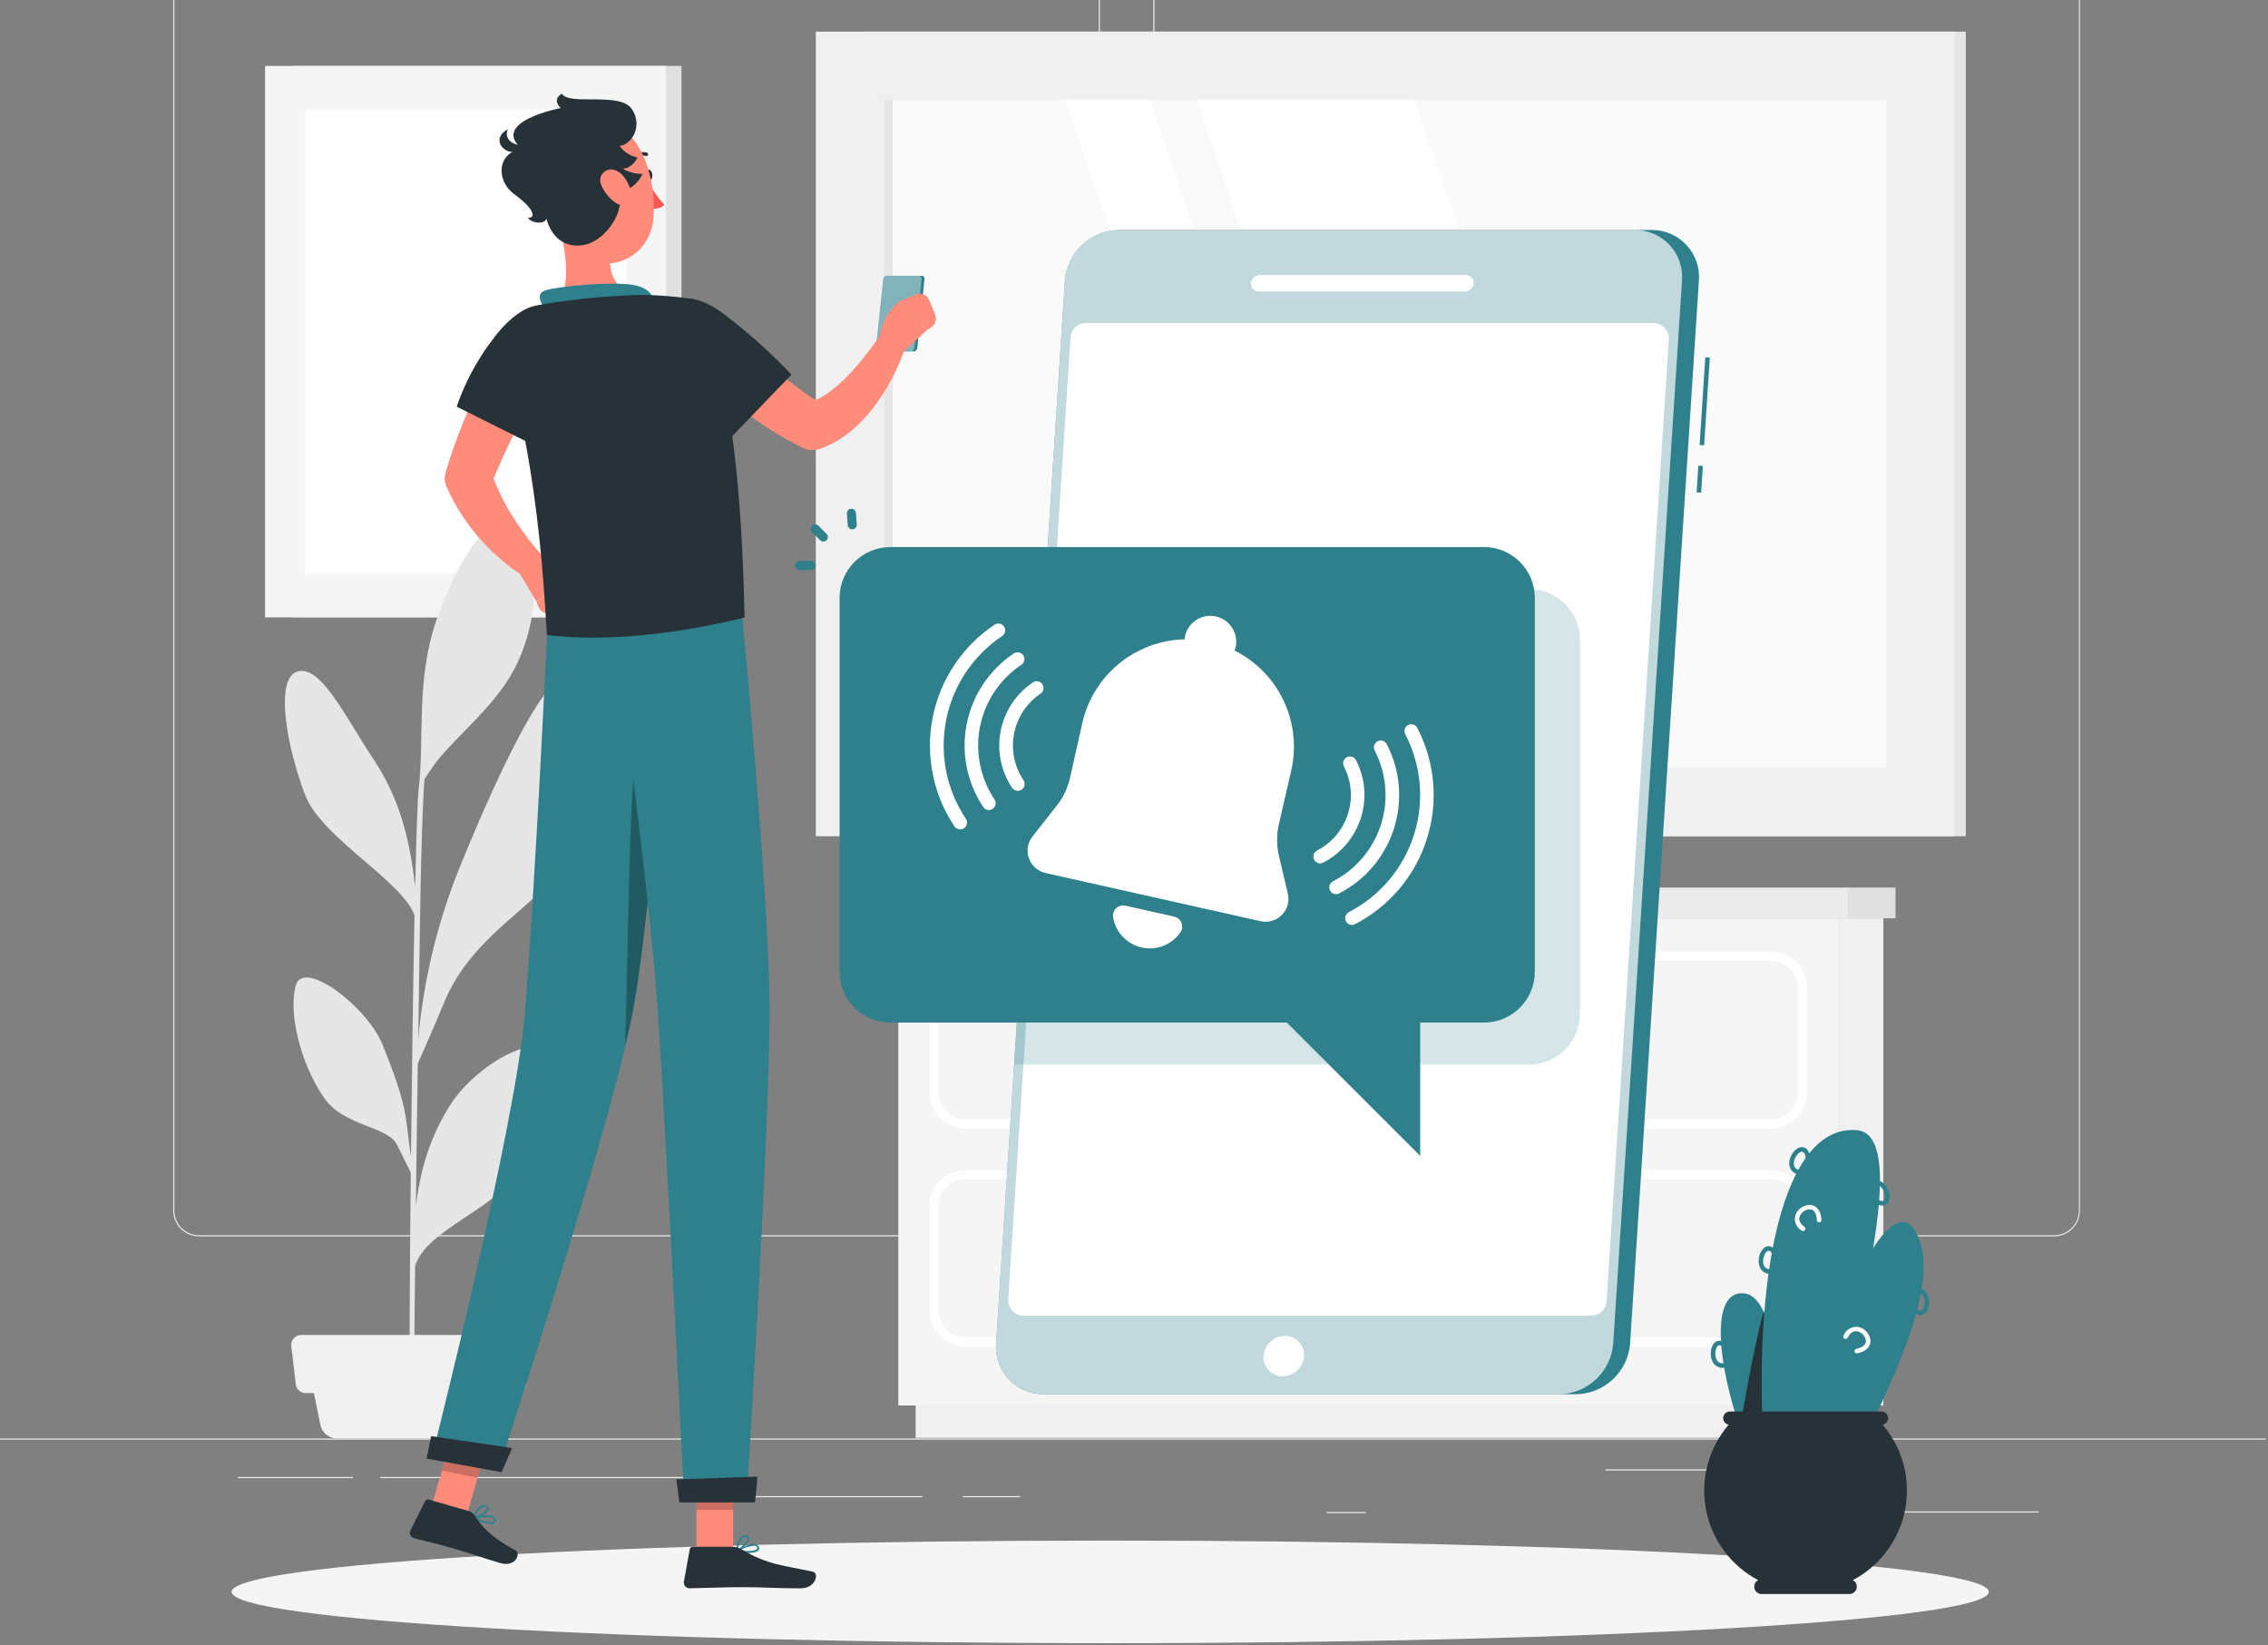 <svg width="91" height="66" viewBox="0 0 91 66" fill="none" xmlns="http://www.w3.org/2000/svg">
<rect x="0" y="0" width="91" height="66" fill="#808080" stroke="none"/>
<g clip-path="url(#clip0_1238_4991)">
<path d="M90.909 57.709H0V57.754H90.909V57.709Z" fill="#EBEBEB"/>
<path d="M81.799 60.635H75.777V60.68H81.799V60.635Z" fill="#EBEBEB"/>
<path d="M54.807 60.658H53.227V60.704H54.807V60.658Z" fill="#EBEBEB"/>
<path d="M75.593 58.947H64.422V58.993H75.593V58.947Z" fill="#EBEBEB"/>
<path d="M40.936 60.02H38.629V60.065H40.936V60.02Z" fill="#EBEBEB"/>
<path d="M37.009 60.02H30.312V60.065H37.009V60.02Z" fill="#EBEBEB"/>
<path d="M14.163 59.253H9.539V59.298H14.163V59.253Z" fill="#EBEBEB"/>
<path d="M28.87 59.253H15.254V59.298H28.87V59.253Z" fill="#EBEBEB"/>
<path d="M43.093 49.6H7.986C7.711 49.599 7.447 49.49 7.253 49.295C7.058 49.1 6.949 48.837 6.949 48.562V-0.789C6.952 -1.063 7.062 -1.324 7.256 -1.517C7.45 -1.71 7.712 -1.818 7.986 -1.818H43.093C43.368 -1.818 43.632 -1.709 43.827 -1.514C44.022 -1.32 44.131 -1.056 44.131 -0.78V48.562C44.131 48.837 44.022 49.101 43.827 49.296C43.632 49.49 43.368 49.6 43.093 49.6ZM7.986 -1.782C7.723 -1.782 7.471 -1.677 7.285 -1.491C7.099 -1.304 6.995 -1.052 6.995 -0.789V48.562C6.995 48.825 7.099 49.077 7.285 49.263C7.471 49.449 7.723 49.554 7.986 49.554H43.093C43.356 49.554 43.608 49.449 43.794 49.263C43.98 49.077 44.085 48.825 44.086 48.562V-0.789C44.085 -1.052 43.98 -1.305 43.794 -1.491C43.608 -1.677 43.356 -1.782 43.093 -1.782H7.986Z" fill="#EBEBEB"/>
<path d="M82.421 49.6H47.312C47.036 49.599 46.773 49.49 46.578 49.295C46.383 49.101 46.274 48.837 46.273 48.562V-0.789C46.276 -1.063 46.387 -1.324 46.581 -1.517C46.776 -1.71 47.038 -1.818 47.312 -1.818H82.421C82.694 -1.817 82.956 -1.709 83.149 -1.516C83.343 -1.324 83.453 -1.062 83.455 -0.789V48.562C83.455 48.836 83.346 49.1 83.153 49.294C82.959 49.489 82.695 49.599 82.421 49.6ZM47.312 -1.782C47.048 -1.782 46.796 -1.677 46.61 -1.491C46.424 -1.305 46.319 -1.052 46.319 -0.789V48.562C46.319 48.825 46.424 49.077 46.61 49.263C46.796 49.449 47.048 49.554 47.312 49.554H82.421C82.684 49.554 82.936 49.449 83.122 49.263C83.308 49.077 83.413 48.825 83.413 48.562V-0.789C83.413 -1.052 83.308 -1.305 83.122 -1.491C82.936 -1.677 82.684 -1.782 82.421 -1.782H47.312Z" fill="#EBEBEB"/>
<path d="M34.686 33.547L78.875 33.547V1.269L34.686 1.269L34.686 33.547Z" fill="#E6E6E6"/>
<path d="M32.733 33.547L78.422 33.547V1.269L32.733 1.269L32.733 33.547Z" fill="#F0F0F0"/>
<path d="M75.688 30.812V4.003L35.468 4.003V30.812L75.688 30.812Z" fill="#FAFAFA"/>
<path d="M65.912 30.81L56.755 4.003H48.012L57.168 30.81H65.912Z" fill="white"/>
<path d="M55.29 30.81L46.134 4.003H42.727L51.883 30.81H55.29Z" fill="white"/>
<path d="M35.816 30.812V4.003H35.469V30.812H35.816Z" fill="#E6E6E6"/>
<path d="M11.74 24.767L27.344 24.767L27.344 2.645L11.74 2.645L11.74 24.767Z" fill="#E0E0E0"/>
<path d="M10.635 24.767L26.719 24.767L26.719 2.645L10.635 2.645L10.635 24.767Z" fill="#F5F5F5"/>
<path d="M25.133 23.021V4.387L12.224 4.387L12.224 23.021H25.133Z" fill="white"/>
<path d="M17.804 40.255C18.962 37.397 21.717 36.333 22.67 34.528C23.915 32.164 23.908 28.617 22.852 27.338C21.928 26.226 18.873 33.746 18.53 34.586C17.587 36.853 16.997 39.251 16.781 41.697C16.806 39.931 16.83 38.309 16.85 37.058C16.915 32.978 16.995 31.666 17.032 31.262C17.159 31.064 17.31 30.835 17.395 30.717C18.135 29.675 19.775 28.433 20.595 26.918C21.791 24.706 21.599 22.058 20.759 21.073C19.881 20.042 18.33 22.478 17.506 24.891C16.682 27.304 17.033 29.618 16.802 31.618C16.755 32.011 16.704 33.504 16.659 35.577C16.408 33.347 15.91 31.855 14.988 30.462C13.853 28.751 12.873 26.668 11.939 26.937C11.004 27.206 11.506 29.964 12.246 31.898C12.908 33.622 16.153 35.342 16.631 36.727C16.575 39.535 16.524 43.091 16.49 46.406C16.233 44.695 16.41 44.551 15.359 41.931C14.735 40.375 12.181 38.455 11.871 39.524C11.562 40.593 12.03 42.615 12.995 44.033C13.775 45.175 15.504 45.173 15.904 45.882C15.997 46.047 16.306 46.682 16.482 47.046C16.441 51.089 16.422 54.66 16.442 55.877L16.61 55.889C16.61 55.575 16.622 53.526 16.655 50.798C17.075 49.344 19.902 48.506 20.775 46.998C21.684 45.422 22.346 43.582 21.953 42.351C21.626 41.324 19.044 42.715 18.006 44.422C17.31 45.557 16.884 46.766 16.686 48.391C16.71 46.537 16.737 44.544 16.762 42.664C16.975 42.191 17.453 41.111 17.804 40.255Z" fill="#E6E6E6"/>
<path d="M19.465 57.709H13.523C13.366 57.709 13.213 57.654 13.092 57.555C12.97 57.456 12.887 57.317 12.855 57.163L12.434 55.091H20.555L20.134 57.169C20.1 57.322 20.016 57.459 19.894 57.557C19.773 57.655 19.621 57.709 19.465 57.709Z" fill="#F0F0F0"/>
<path d="M20.728 55.889H12.264C12.166 55.889 12.072 55.853 11.998 55.787C11.925 55.722 11.879 55.632 11.868 55.535L11.686 53.998C11.68 53.943 11.685 53.886 11.703 53.833C11.72 53.779 11.748 53.73 11.785 53.688C11.823 53.646 11.868 53.613 11.92 53.59C11.971 53.567 12.026 53.555 12.082 53.555H20.89C20.946 53.555 21.001 53.566 21.053 53.589C21.104 53.612 21.15 53.646 21.187 53.688C21.225 53.73 21.253 53.779 21.27 53.832C21.287 53.886 21.292 53.943 21.286 53.998L21.104 55.535C21.093 55.629 21.05 55.716 20.981 55.781C20.912 55.846 20.822 55.884 20.728 55.889Z" fill="#F0F0F0"/>
<path d="M73.75 56.384H75.566V36.84H73.75V56.384Z" fill="#F0F0F0"/>
<path d="M36.738 57.685L74.871 57.685V56.384L36.738 56.384V57.685Z" fill="#F0F0F0"/>
<path d="M73.754 36.84H36.043V56.383H73.754V36.84Z" fill="#F5F5F5"/>
<path d="M74.178 36.84H76.055V35.607H74.178V36.84Z" fill="#E0E0E0"/>
<path d="M74.178 35.607H35.551V36.84H74.178V35.607Z" fill="#EBEBEB"/>
<path d="M71.046 45.273H38.748C38.362 45.273 37.992 45.119 37.719 44.846C37.446 44.574 37.293 44.204 37.293 43.818V39.636C37.293 39.25 37.446 38.88 37.719 38.608C37.992 38.335 38.362 38.182 38.748 38.182H71.046C71.431 38.182 71.801 38.335 72.074 38.608C72.347 38.88 72.5 39.25 72.5 39.636V43.818C72.5 44.204 72.347 44.574 72.074 44.846C71.801 45.119 71.431 45.273 71.046 45.273ZM38.748 38.545C38.458 38.545 38.181 38.66 37.976 38.865C37.772 39.069 37.657 39.347 37.657 39.636V43.818C37.657 44.107 37.772 44.385 37.976 44.589C38.181 44.794 38.458 44.909 38.748 44.909H71.046C71.335 44.909 71.612 44.794 71.817 44.589C72.022 44.385 72.137 44.107 72.137 43.818V39.636C72.137 39.347 72.022 39.069 71.817 38.865C71.612 38.66 71.335 38.545 71.046 38.545H38.748Z" fill="white"/>
<path d="M71.046 54.034H38.748C38.362 54.034 37.992 53.881 37.719 53.608C37.446 53.336 37.293 52.965 37.293 52.58V48.398C37.293 48.012 37.446 47.642 37.719 47.369C37.992 47.097 38.362 46.943 38.748 46.943H71.046C71.431 46.943 71.801 47.097 72.074 47.369C72.347 47.642 72.5 48.012 72.5 48.398V52.58C72.5 52.965 72.347 53.336 72.074 53.608C71.801 53.881 71.431 54.034 71.046 54.034ZM38.748 47.292C38.458 47.292 38.181 47.407 37.976 47.612C37.772 47.817 37.657 48.094 37.657 48.383V52.565C37.657 52.855 37.772 53.132 37.976 53.337C38.181 53.541 38.458 53.656 38.748 53.656H71.046C71.335 53.656 71.612 53.541 71.817 53.337C72.022 53.132 72.137 52.855 72.137 52.565V48.383C72.137 48.094 72.022 47.817 71.817 47.612C71.612 47.407 71.335 47.292 71.046 47.292H38.748Z" fill="white"/>
<path d="M63.704 42.363H46.086C45.961 42.363 45.841 42.314 45.752 42.226C45.664 42.137 45.614 42.018 45.613 41.892V41.547C45.614 41.422 45.664 41.302 45.752 41.214C45.841 41.126 45.961 41.076 46.086 41.076H63.704C63.829 41.076 63.949 41.126 64.038 41.214C64.126 41.302 64.176 41.422 64.177 41.547V41.892C64.176 42.018 64.126 42.137 64.038 42.226C63.949 42.314 63.829 42.363 63.704 42.363ZM46.086 41.454C46.057 41.455 46.03 41.466 46.01 41.486C45.99 41.506 45.978 41.533 45.977 41.562V41.907C45.978 41.935 45.99 41.963 46.01 41.983C46.03 42.002 46.057 42.014 46.086 42.014H63.704C63.733 42.014 63.76 42.003 63.781 41.983C63.801 41.963 63.813 41.936 63.813 41.907V41.562C63.813 41.533 63.801 41.506 63.781 41.486C63.76 41.466 63.733 41.454 63.704 41.454H46.086Z" fill="white"/>
<path d="M63.704 51.125H46.086C45.961 51.125 45.841 51.076 45.752 50.987C45.664 50.899 45.614 50.779 45.613 50.654V50.309C45.614 50.184 45.664 50.064 45.752 49.976C45.841 49.887 45.961 49.838 46.086 49.838H63.704C63.829 49.838 63.949 49.887 64.038 49.976C64.126 50.064 64.176 50.184 64.177 50.309V50.654C64.176 50.779 64.126 50.899 64.038 50.987C63.949 51.076 63.829 51.125 63.704 51.125ZM46.086 50.202C46.057 50.202 46.03 50.213 46.01 50.233C45.99 50.253 45.978 50.28 45.977 50.309V50.654C45.978 50.683 45.99 50.71 46.01 50.73C46.03 50.75 46.057 50.761 46.086 50.761H63.704C63.733 50.761 63.76 50.75 63.781 50.73C63.801 50.71 63.813 50.683 63.813 50.654V50.309C63.813 50.28 63.801 50.253 63.781 50.233C63.76 50.213 63.733 50.202 63.704 50.202H46.086Z" fill="white"/>
<path d="M44.546 65.92C64.015 65.92 79.798 64.999 79.798 63.862C79.798 62.725 64.015 61.804 44.546 61.804C25.076 61.804 9.293 62.725 9.293 63.862C9.293 64.999 25.076 65.92 44.546 65.92Z" fill="#F5F5F5"/>
<path d="M68.143 18.682L68.074 19.753L68.256 19.765L68.325 18.694L68.143 18.682Z" fill="#2E818C"/>
<path d="M68.422 14.334L68.195 17.852L68.377 17.864L68.604 14.346L68.422 14.334Z" fill="#2E818C"/>
<path d="M66.263 9.226H44.89C44.341 9.235 43.816 9.449 43.416 9.825C43.016 10.201 42.771 10.713 42.728 11.26L39.967 53.897C39.946 54.158 39.981 54.421 40.068 54.668C40.154 54.915 40.291 55.142 40.471 55.333C40.65 55.525 40.866 55.677 41.107 55.78C41.348 55.883 41.608 55.935 41.87 55.933H63.239C63.789 55.924 64.316 55.71 64.716 55.334C65.117 54.957 65.363 54.445 65.406 53.897L68.166 11.26C68.187 10.999 68.152 10.736 68.066 10.489C67.979 10.242 67.841 10.015 67.662 9.824C67.484 9.633 67.267 9.481 67.026 9.378C66.785 9.275 66.525 9.223 66.263 9.226Z" fill="#2E818C"/>
<path opacity="0.7" d="M65.585 9.226H44.89C44.341 9.235 43.816 9.449 43.416 9.825C43.016 10.201 42.771 10.713 42.728 11.26L39.967 53.897C39.946 54.158 39.981 54.421 40.068 54.668C40.154 54.915 40.291 55.142 40.471 55.333C40.65 55.525 40.866 55.677 41.107 55.78C41.348 55.883 41.608 55.935 41.87 55.933H62.561C63.111 55.924 63.638 55.71 64.038 55.334C64.439 54.957 64.685 54.445 64.728 53.897L67.488 11.26C67.509 10.999 67.474 10.736 67.387 10.489C67.301 10.242 67.163 10.015 66.984 9.824C66.805 9.633 66.588 9.481 66.347 9.378C66.106 9.275 65.847 9.223 65.585 9.226Z" fill="white"/>
<path d="M63.84 52.782H41.076C40.991 52.783 40.907 52.765 40.829 52.732C40.751 52.698 40.68 52.648 40.622 52.587C40.563 52.524 40.519 52.451 40.49 52.371C40.461 52.291 40.449 52.206 40.454 52.121L42.953 13.539C42.963 13.381 43.032 13.233 43.148 13.125C43.263 13.017 43.415 12.957 43.573 12.957H66.338C66.423 12.957 66.508 12.975 66.586 13.009C66.664 13.043 66.734 13.092 66.793 13.154C66.851 13.216 66.896 13.29 66.924 13.37C66.953 13.45 66.965 13.536 66.96 13.621L64.462 52.201C64.451 52.359 64.382 52.507 64.266 52.615C64.15 52.723 63.998 52.783 63.84 52.782Z" fill="white"/>
<path d="M58.78 11.695H50.505C50.463 11.696 50.421 11.687 50.381 11.67C50.342 11.653 50.307 11.629 50.278 11.598C50.249 11.567 50.227 11.53 50.213 11.49C50.199 11.449 50.193 11.407 50.196 11.364C50.205 11.276 50.245 11.194 50.309 11.133C50.374 11.073 50.459 11.038 50.547 11.035H58.822C58.864 11.035 58.906 11.043 58.945 11.059C58.985 11.076 59.02 11.101 59.049 11.132C59.078 11.162 59.1 11.199 59.114 11.239C59.129 11.279 59.134 11.322 59.131 11.364C59.123 11.453 59.083 11.535 59.018 11.596C58.953 11.657 58.869 11.692 58.78 11.695Z" fill="white"/>
<path d="M52.322 54.402C52.309 54.62 52.214 54.825 52.056 54.975C51.897 55.126 51.688 55.211 51.47 55.213C51.365 55.214 51.261 55.193 51.164 55.152C51.068 55.111 50.981 55.051 50.909 54.975C50.837 54.899 50.781 54.809 50.745 54.71C50.709 54.611 50.694 54.507 50.701 54.402C50.714 54.184 50.81 53.98 50.968 53.83C51.126 53.68 51.335 53.595 51.553 53.593C51.658 53.592 51.762 53.612 51.859 53.653C51.955 53.694 52.042 53.754 52.114 53.83C52.187 53.906 52.242 53.996 52.278 54.094C52.314 54.193 52.329 54.297 52.322 54.402Z" fill="white"/>
<path opacity="0.2" d="M61.358 23.637H41.92L40.684 42.709H61.358C61.898 42.709 62.415 42.494 62.796 42.113C63.178 41.731 63.393 41.214 63.395 40.675V25.678C63.395 25.138 63.181 24.619 62.799 24.236C62.417 23.853 61.899 23.638 61.358 23.637Z" fill="#2E818C"/>
<path d="M59.546 21.947H35.724C34.599 21.947 33.688 22.859 33.688 23.984V38.985C33.688 40.11 34.599 41.022 35.724 41.022H59.546C60.67 41.022 61.582 40.11 61.582 38.985V23.984C61.582 22.859 60.67 21.947 59.546 21.947Z" fill="#2E818C"/>
<path d="M33.035 21.727C32.988 21.727 32.942 21.708 32.908 21.674L32.581 21.349C32.547 21.314 32.527 21.268 32.527 21.22C32.527 21.171 32.547 21.125 32.581 21.091C32.615 21.056 32.661 21.037 32.71 21.037C32.758 21.037 32.805 21.056 32.839 21.091L33.164 21.418C33.198 21.452 33.217 21.498 33.217 21.546C33.217 21.594 33.198 21.64 33.164 21.674C33.148 21.691 33.127 21.704 33.105 21.713C33.083 21.723 33.059 21.727 33.035 21.727Z" fill="#2E818C"/>
<path d="M32.544 22.869H32.084C32.036 22.869 31.99 22.849 31.956 22.815C31.922 22.781 31.902 22.735 31.902 22.687C31.902 22.639 31.922 22.592 31.956 22.558C31.99 22.524 32.036 22.505 32.084 22.505H32.544C32.592 22.505 32.639 22.524 32.673 22.558C32.707 22.592 32.726 22.639 32.726 22.687C32.726 22.735 32.707 22.781 32.673 22.815C32.639 22.849 32.592 22.869 32.544 22.869Z" fill="#2E818C"/>
<path d="M34.196 21.236C34.149 21.236 34.105 21.219 34.071 21.187C34.038 21.156 34.017 21.113 34.014 21.067L33.981 20.607C33.979 20.583 33.982 20.559 33.99 20.536C33.997 20.514 34.009 20.493 34.025 20.475C34.041 20.456 34.06 20.442 34.081 20.431C34.103 20.42 34.126 20.414 34.15 20.413C34.198 20.41 34.245 20.426 34.281 20.457C34.317 20.489 34.34 20.534 34.343 20.582L34.377 21.042C34.379 21.065 34.376 21.089 34.368 21.112C34.361 21.135 34.349 21.156 34.333 21.174C34.318 21.192 34.298 21.207 34.277 21.218C34.255 21.228 34.232 21.235 34.208 21.236H34.196Z" fill="#2E818C"/>
<path d="M49.668 39.06L56.983 46.372V39.06H49.668Z" fill="#2E818C"/>
<path d="M51.674 35.856L51.31 34.312C51.218 33.906 51.218 33.485 51.31 33.079L51.816 30.881C52.023 29.944 51.911 28.964 51.498 28.098C51.085 27.231 50.394 26.527 49.536 26.098C49.552 26.057 49.566 26.016 49.578 25.974C49.607 25.841 49.611 25.703 49.587 25.568C49.564 25.433 49.514 25.305 49.441 25.189C49.368 25.074 49.273 24.974 49.161 24.895C49.049 24.817 48.923 24.761 48.789 24.731C48.656 24.701 48.518 24.698 48.383 24.721C48.249 24.745 48.12 24.795 48.005 24.868C47.889 24.941 47.789 25.036 47.711 25.148C47.632 25.26 47.577 25.386 47.547 25.519C47.538 25.562 47.532 25.605 47.53 25.648C46.571 25.671 45.646 26.013 44.903 26.62C44.16 27.227 43.64 28.065 43.427 29.001L42.934 31.201C42.843 31.606 42.663 31.986 42.407 32.312L41.427 33.557C41.331 33.68 41.267 33.824 41.242 33.977C41.218 34.131 41.232 34.288 41.284 34.434C41.336 34.58 41.424 34.711 41.54 34.814C41.657 34.917 41.797 34.989 41.949 35.023L50.585 36.958C50.736 36.99 50.893 36.984 51.041 36.94C51.189 36.896 51.323 36.815 51.432 36.706C51.54 36.596 51.62 36.46 51.662 36.312C51.704 36.163 51.708 36.006 51.674 35.856Z" fill="white"/>
<path d="M45.153 36.333C45.088 36.318 45.02 36.32 44.955 36.339C44.89 36.357 44.831 36.391 44.782 36.437C44.734 36.484 44.697 36.541 44.676 36.605C44.656 36.669 44.651 36.737 44.663 36.804C44.712 37.096 44.847 37.367 45.052 37.582C45.256 37.797 45.519 37.946 45.808 38.011C46.097 38.075 46.399 38.053 46.675 37.945C46.952 37.838 47.19 37.651 47.359 37.407C47.398 37.353 47.422 37.289 47.431 37.223C47.439 37.156 47.431 37.088 47.407 37.026C47.383 36.963 47.344 36.907 47.294 36.863C47.243 36.819 47.182 36.788 47.117 36.773L45.153 36.333Z" fill="white"/>
<path d="M38.521 33.272C38.476 33.272 38.432 33.261 38.392 33.24C38.352 33.219 38.319 33.188 38.294 33.15C37.435 31.864 37.123 30.289 37.425 28.772C37.727 27.255 38.62 25.92 39.907 25.061C39.967 25.021 40.041 25.007 40.112 25.021C40.182 25.035 40.245 25.077 40.285 25.137C40.325 25.198 40.339 25.271 40.325 25.342C40.311 25.413 40.269 25.476 40.209 25.516C39.044 26.296 38.236 27.506 37.964 28.881C37.691 30.256 37.975 31.683 38.754 32.848C38.794 32.908 38.809 32.982 38.795 33.053C38.781 33.124 38.739 33.186 38.679 33.227C38.633 33.258 38.577 33.273 38.521 33.272Z" fill="white"/>
<path d="M39.676 32.498C39.631 32.497 39.587 32.486 39.548 32.465C39.508 32.444 39.475 32.413 39.45 32.376C38.797 31.396 38.559 30.196 38.789 29.041C39.019 27.886 39.698 26.869 40.677 26.214C40.707 26.194 40.741 26.18 40.776 26.173C40.811 26.166 40.847 26.166 40.883 26.173C40.918 26.18 40.951 26.194 40.981 26.214C41.011 26.234 41.037 26.26 41.056 26.29C41.077 26.319 41.09 26.353 41.097 26.388C41.104 26.423 41.104 26.459 41.097 26.495C41.09 26.53 41.076 26.563 41.056 26.593C41.036 26.623 41.011 26.649 40.981 26.669C40.121 27.242 39.525 28.134 39.323 29.147C39.121 30.16 39.329 31.213 39.903 32.072C39.943 32.132 39.958 32.206 39.944 32.277C39.93 32.348 39.888 32.41 39.828 32.45C39.783 32.481 39.73 32.497 39.676 32.498Z" fill="white"/>
<path d="M40.833 31.725C40.788 31.725 40.745 31.714 40.705 31.693C40.666 31.672 40.632 31.642 40.608 31.605C40.385 31.271 40.23 30.897 40.152 30.503C40.074 30.11 40.074 29.705 40.153 29.312C40.232 28.918 40.387 28.544 40.611 28.211C40.834 27.878 41.121 27.592 41.455 27.37C41.515 27.333 41.587 27.32 41.656 27.335C41.725 27.35 41.786 27.391 41.825 27.45C41.865 27.509 41.88 27.58 41.867 27.65C41.855 27.72 41.816 27.782 41.758 27.823C41.484 28.006 41.249 28.241 41.066 28.515C40.883 28.788 40.756 29.096 40.691 29.419C40.627 29.741 40.627 30.074 40.691 30.397C40.755 30.72 40.883 31.027 41.066 31.301C41.105 31.361 41.12 31.435 41.106 31.505C41.092 31.576 41.051 31.639 40.991 31.679C40.944 31.71 40.889 31.726 40.833 31.725Z" fill="white"/>
<path d="M54.245 37.107C54.184 37.107 54.125 37.086 54.077 37.048C54.029 37.011 53.995 36.958 53.98 36.899C53.966 36.839 53.972 36.777 53.997 36.721C54.022 36.666 54.065 36.62 54.119 36.592C55.365 35.949 56.304 34.837 56.73 33.501C57.157 32.165 57.035 30.715 56.392 29.469C56.373 29.437 56.36 29.401 56.355 29.364C56.349 29.327 56.352 29.289 56.362 29.253C56.372 29.217 56.39 29.183 56.413 29.154C56.437 29.125 56.467 29.101 56.5 29.084C56.533 29.067 56.57 29.057 56.607 29.054C56.645 29.052 56.682 29.057 56.717 29.07C56.752 29.083 56.785 29.102 56.812 29.128C56.839 29.154 56.861 29.185 56.876 29.22C57.227 29.9 57.44 30.644 57.504 31.407C57.568 32.171 57.48 32.939 57.247 33.669C57.014 34.399 56.639 35.075 56.144 35.66C55.649 36.245 55.044 36.727 54.363 37.078C54.326 37.096 54.286 37.106 54.245 37.107Z" fill="white"/>
<path d="M53.608 35.872C53.547 35.872 53.488 35.851 53.44 35.814C53.392 35.776 53.358 35.723 53.344 35.664C53.329 35.605 53.335 35.542 53.36 35.487C53.385 35.431 53.428 35.386 53.483 35.358C53.938 35.123 54.342 34.801 54.672 34.41C55.003 34.019 55.253 33.567 55.408 33.079C55.564 32.592 55.622 32.078 55.579 31.568C55.535 31.058 55.392 30.561 55.157 30.107C55.124 30.042 55.117 29.967 55.139 29.898C55.161 29.829 55.21 29.772 55.274 29.738C55.339 29.705 55.414 29.699 55.483 29.721C55.552 29.743 55.609 29.791 55.643 29.856C55.91 30.374 56.074 30.94 56.123 31.521C56.172 32.103 56.106 32.688 55.929 33.244C55.751 33.8 55.466 34.316 55.09 34.761C54.713 35.207 54.252 35.574 53.733 35.841C53.695 35.862 53.652 35.873 53.608 35.872Z" fill="white"/>
<path d="M52.969 34.638C52.908 34.637 52.85 34.616 52.802 34.578C52.755 34.54 52.721 34.487 52.707 34.428C52.693 34.369 52.698 34.307 52.723 34.252C52.748 34.196 52.79 34.151 52.844 34.122C53.137 33.971 53.397 33.764 53.609 33.513C53.822 33.262 53.983 32.971 54.083 32.657C54.183 32.344 54.221 32.013 54.193 31.685C54.165 31.357 54.073 31.038 53.922 30.745C53.889 30.681 53.882 30.606 53.904 30.537C53.926 30.468 53.975 30.41 54.039 30.377C54.104 30.344 54.179 30.338 54.248 30.36C54.317 30.382 54.374 30.43 54.407 30.494C54.778 31.215 54.847 32.052 54.6 32.823C54.353 33.594 53.81 34.236 53.091 34.607C53.053 34.627 53.012 34.637 52.969 34.638Z" fill="white"/>
<path d="M36.977 11.063H35.587C35.551 11.064 35.517 11.078 35.49 11.102C35.463 11.126 35.445 11.159 35.44 11.194L35.149 13.965C35.147 13.982 35.149 13.999 35.154 14.015C35.159 14.031 35.167 14.046 35.178 14.059C35.19 14.071 35.203 14.081 35.219 14.088C35.234 14.095 35.251 14.098 35.267 14.098H36.657C36.693 14.097 36.728 14.083 36.755 14.059C36.782 14.034 36.799 14.001 36.804 13.965L37.095 11.194C37.097 11.178 37.095 11.161 37.09 11.145C37.085 11.129 37.077 11.114 37.066 11.102C37.054 11.089 37.041 11.08 37.025 11.073C37.01 11.066 36.993 11.063 36.977 11.063Z" fill="#2E818C"/>
<path opacity="0.4" d="M36.851 11.063H35.587C35.551 11.064 35.517 11.078 35.49 11.102C35.463 11.126 35.445 11.158 35.44 11.194L35.149 13.965C35.147 13.982 35.149 13.999 35.154 14.015C35.159 14.031 35.167 14.046 35.178 14.058C35.19 14.071 35.203 14.081 35.219 14.088C35.234 14.094 35.251 14.098 35.267 14.098H36.54C36.576 14.097 36.611 14.083 36.638 14.058C36.664 14.034 36.681 14.001 36.686 13.965L36.977 11.194C36.979 11.177 36.978 11.159 36.972 11.142C36.967 11.126 36.958 11.11 36.946 11.098C36.934 11.085 36.919 11.075 36.903 11.069C36.886 11.063 36.869 11.061 36.851 11.063Z" fill="white"/>
<path d="M30.012 62.3C30.194 62.3 30.376 62.273 30.44 62.189C30.455 62.166 30.464 62.14 30.464 62.112C30.464 62.085 30.455 62.059 30.44 62.036C30.413 61.995 30.372 61.966 30.325 61.954C30.078 61.887 29.576 62.182 29.554 62.194C29.549 62.198 29.544 62.203 29.542 62.209C29.539 62.215 29.538 62.222 29.54 62.229C29.541 62.236 29.545 62.243 29.55 62.248C29.555 62.253 29.562 62.257 29.569 62.258C29.715 62.284 29.864 62.298 30.012 62.3ZM30.234 62.014C30.257 62.011 30.279 62.011 30.302 62.014C30.331 62.021 30.356 62.039 30.372 62.063C30.398 62.107 30.391 62.129 30.372 62.14C30.309 62.236 29.936 62.238 29.662 62.2C29.838 62.1 30.033 62.037 30.234 62.014Z" fill="#2E818C"/>
<path d="M29.568 62.258H29.582C29.764 62.178 30.095 61.86 30.06 61.693C30.06 61.654 30.022 61.605 29.926 61.596C29.892 61.593 29.857 61.596 29.824 61.606C29.792 61.616 29.761 61.632 29.735 61.654C29.553 61.809 29.533 62.2 29.531 62.222C29.531 62.228 29.532 62.234 29.535 62.24C29.538 62.246 29.542 62.251 29.548 62.254C29.554 62.258 29.561 62.259 29.568 62.258ZM29.902 61.662H29.922C29.986 61.662 29.991 61.693 29.991 61.7C30.013 61.8 29.784 62.051 29.608 62.16C29.619 61.993 29.682 61.834 29.79 61.705C29.821 61.678 29.861 61.663 29.902 61.662Z" fill="#2E818C"/>
<path d="M29.418 58.815H27.945V62.224H29.418V58.815Z" fill="#FF8B7B"/>
<path d="M17.266 60.598L18.736 60.758L19.695 57.449L18.224 57.289L17.266 60.598Z" fill="#FF8B7B"/>
<path d="M19.417 61.091C19.599 61.138 19.781 61.158 19.863 61.091C19.883 61.072 19.896 61.048 19.902 61.021C19.907 60.994 19.903 60.967 19.892 60.942C19.884 60.919 19.872 60.898 19.857 60.88C19.841 60.862 19.822 60.847 19.801 60.836C19.574 60.711 19.01 60.869 18.986 60.874C18.98 60.876 18.973 60.88 18.969 60.886C18.964 60.891 18.961 60.898 18.961 60.905C18.961 60.913 18.963 60.92 18.967 60.926C18.971 60.932 18.976 60.937 18.983 60.94C19.123 61.002 19.268 61.053 19.417 61.091ZM19.705 60.873C19.727 60.878 19.748 60.886 19.768 60.896C19.795 60.909 19.816 60.932 19.826 60.96C19.841 61.009 19.826 61.027 19.826 61.038C19.739 61.113 19.374 61.024 19.114 60.918C19.306 60.865 19.507 60.85 19.705 60.874V60.873Z" fill="#2E818C"/>
<path d="M18.993 60.943H19.007C19.189 60.909 19.607 60.687 19.615 60.52C19.615 60.48 19.6 60.425 19.507 60.392C19.475 60.38 19.44 60.376 19.405 60.377C19.371 60.379 19.337 60.388 19.306 60.403C19.091 60.507 18.971 60.881 18.966 60.896C18.962 60.901 18.961 60.907 18.961 60.913C18.961 60.919 18.962 60.925 18.966 60.931C18.969 60.935 18.973 60.938 18.977 60.94C18.982 60.943 18.988 60.944 18.993 60.943ZM19.466 60.454H19.487C19.547 60.476 19.546 60.501 19.546 60.509C19.546 60.611 19.255 60.794 19.055 60.854C19.105 60.697 19.204 60.56 19.338 60.463C19.378 60.445 19.423 60.442 19.466 60.454Z" fill="#2E818C"/>
<path d="M18.813 60.621L17.204 60.16C17.177 60.151 17.147 60.153 17.12 60.164C17.094 60.175 17.072 60.196 17.059 60.221L16.466 61.398C16.452 61.428 16.445 61.46 16.445 61.493C16.445 61.526 16.453 61.558 16.467 61.588C16.481 61.617 16.501 61.644 16.527 61.664C16.552 61.685 16.582 61.7 16.613 61.709C17.177 61.859 17.459 61.907 18.166 62.109C18.601 62.234 19.486 62.536 20.088 62.709C20.69 62.881 20.912 62.316 20.679 62.192C19.635 61.638 19.301 61.19 19.024 60.776C18.975 60.701 18.9 60.646 18.813 60.621Z" fill="#263238"/>
<path d="M29.402 62.053H27.795C27.766 62.052 27.738 62.062 27.716 62.081C27.694 62.1 27.679 62.126 27.675 62.155L27.44 63.455C27.435 63.487 27.437 63.52 27.446 63.552C27.455 63.584 27.47 63.613 27.491 63.638C27.513 63.663 27.539 63.683 27.569 63.697C27.599 63.711 27.631 63.718 27.664 63.718C28.244 63.707 29.08 63.673 29.809 63.673C30.662 63.673 31.128 63.72 32.128 63.72C32.731 63.72 32.873 63.109 32.617 63.053C31.455 62.802 30.784 62.775 29.762 62.16C29.654 62.093 29.53 62.056 29.402 62.053Z" fill="#263238"/>
<path opacity="0.2" d="M29.418 58.815H27.945V60.573H29.418V58.815Z" fill="black"/>
<path opacity="0.2" d="M18.221 57.29L19.692 57.448L19.159 59.285L17.727 58.995L18.221 57.29Z" fill="black"/>
<path d="M26.996 24.909C26.996 24.909 26.184 36.026 25.456 40.24C24.655 44.856 19.989 58.991 19.989 58.991L17.316 58.502C17.316 58.502 20.686 45.229 21.058 40.658C21.464 35.698 21.951 25.475 21.951 25.475L26.996 24.909Z" fill="#2E818C"/>
<path opacity="0.3" d="M25.626 29.527C25.771 28.916 26.106 29.685 26.495 31.018C26.201 34.316 25.817 38.136 25.45 40.242C25.368 40.713 25.244 41.283 25.086 41.931C25.226 37.225 25.231 31.18 25.626 29.527Z" fill="black"/>
<path d="M29.772 24.606C29.772 24.606 30.84 35.781 30.876 40.27C30.914 44.941 29.952 60.232 29.952 60.232H27.456C27.456 60.232 26.707 45.214 26.396 40.626C26.056 35.626 24.625 25.172 24.625 25.172L29.772 24.606Z" fill="#2E818C"/>
<path d="M20.544 58.091C20.555 58.091 20.125 59.06 20.125 59.06L17.117 58.514L17.299 57.614L20.544 58.091Z" fill="#263238"/>
<path d="M30.389 59.237C30.4 59.237 30.293 60.274 30.293 60.274H27.26L27.137 59.35L30.389 59.237Z" fill="#263238"/>
<path d="M22.021 14.647C21.821 15.034 21.601 15.441 21.401 15.843L20.79 17.054C20.592 17.457 20.398 17.863 20.21 18.268C20.023 18.674 19.847 19.078 19.696 19.481L19.681 18.845C19.787 19.172 19.915 19.491 20.063 19.801C20.134 19.961 20.225 20.114 20.303 20.272C20.381 20.43 20.485 20.581 20.578 20.73C20.77 21.038 20.979 21.336 21.203 21.623C21.316 21.767 21.428 21.914 21.548 22.052C21.668 22.19 21.799 22.334 21.912 22.452L21.948 22.492C22.032 22.584 22.081 22.703 22.085 22.827C22.089 22.951 22.049 23.073 21.971 23.171C21.894 23.268 21.784 23.334 21.662 23.358C21.54 23.382 21.413 23.362 21.305 23.301C21.117 23.195 20.935 23.079 20.759 22.954C20.578 22.834 20.418 22.708 20.254 22.576C19.926 22.307 19.619 22.015 19.334 21.701C19.043 21.383 18.779 21.041 18.543 20.679C18.301 20.311 18.09 19.923 17.914 19.519C17.836 19.348 17.823 19.154 17.876 18.974L17.901 18.888C18.039 18.414 18.194 17.954 18.365 17.503C18.536 17.052 18.718 16.61 18.91 16.176C19.103 15.741 19.305 15.312 19.517 14.888C19.73 14.465 19.945 14.05 20.19 13.627C20.326 13.384 20.552 13.205 20.819 13.128C21.086 13.051 21.372 13.083 21.616 13.216C21.86 13.349 22.041 13.573 22.121 13.839C22.201 14.105 22.172 14.392 22.041 14.637L22.021 14.647Z" fill="#FF8B7B"/>
<path d="M23.068 14C23.141 15.387 21.566 17.934 21.566 17.934L18.324 16.314C18.718 15.165 19.328 14.102 20.121 13.182C21.835 11.287 23.001 12.727 23.068 14Z" fill="#263238"/>
<path d="M20.871 23.042L21.524 24.133L22.882 23.264C22.645 22.838 22.273 22.504 21.826 22.313C21.722 22.279 21.61 22.285 21.51 22.327C21.41 22.369 21.328 22.446 21.28 22.544L20.871 23.042Z" fill="#FF8B7B"/>
<path d="M22.067 24.598L22.698 24.48C22.751 24.47 22.802 24.45 22.847 24.42C22.892 24.391 22.931 24.352 22.962 24.308C22.992 24.263 23.013 24.213 23.024 24.16C23.035 24.107 23.035 24.053 23.025 24L22.882 23.273L21.523 24.142L21.614 24.362C21.651 24.447 21.717 24.517 21.799 24.559C21.881 24.602 21.976 24.616 22.067 24.598Z" fill="#FF8B7B"/>
<path d="M25.897 7.028C25.91 7.146 25.984 7.239 26.061 7.232C26.137 7.225 26.188 7.125 26.173 7.006C26.159 6.888 26.086 6.796 26.01 6.801C25.933 6.806 25.883 6.908 25.897 7.028Z" fill="#263238"/>
<path d="M25.973 7.239C26.157 7.592 26.386 7.92 26.654 8.214C26.473 8.427 26.109 8.365 26.109 8.365L25.973 7.239Z" fill="#FF5652"/>
<path d="M25.387 6.402C25.397 6.403 25.407 6.403 25.416 6.4C25.425 6.397 25.433 6.392 25.44 6.385C25.503 6.326 25.58 6.284 25.663 6.261C25.747 6.239 25.834 6.237 25.918 6.256C25.927 6.259 25.936 6.26 25.945 6.259C25.954 6.258 25.963 6.255 25.971 6.251C25.978 6.247 25.985 6.241 25.991 6.233C25.996 6.226 26 6.218 26.002 6.209C26.006 6.191 26.004 6.172 25.995 6.156C25.986 6.139 25.971 6.127 25.953 6.122C25.847 6.096 25.736 6.097 25.63 6.125C25.524 6.152 25.427 6.205 25.346 6.278C25.339 6.285 25.334 6.292 25.33 6.301C25.326 6.31 25.324 6.319 25.324 6.328C25.324 6.338 25.326 6.347 25.33 6.355C25.334 6.364 25.339 6.372 25.346 6.378C25.351 6.385 25.357 6.39 25.364 6.394C25.371 6.398 25.379 6.401 25.387 6.402Z" fill="#263238"/>
<path d="M22.23 8.345C22.578 9.397 23.04 11.338 22.381 12.116C22.381 12.116 22.814 13.176 24.807 13.007C27.001 12.825 25.716 11.834 25.716 11.834C24.483 11.652 24.4 10.763 24.501 9.914L22.23 8.345Z" fill="#FF8B7B"/>
<path d="M21.913 12.5C21.707 12.171 21.478 11.794 21.867 11.654C22.295 11.5 24.695 11.249 25.549 11.46C26.404 11.671 26.229 12.369 26.229 12.369L21.913 12.5Z" fill="#2E818C"/>
<path d="M28.938 12.943C29.251 13.23 29.589 13.549 29.925 13.84C30.262 14.13 30.602 14.429 30.943 14.716C31.285 15.003 31.634 15.274 31.985 15.538C32.336 15.801 32.693 16.041 33.049 16.265L32.322 16.196C32.624 16.115 32.91 15.983 33.167 15.805C33.468 15.595 33.746 15.356 34 15.091C34.273 14.811 34.528 14.515 34.765 14.205C34.887 14.047 35.009 13.887 35.129 13.721C35.249 13.556 35.358 13.381 35.458 13.229L35.478 13.2C35.547 13.094 35.652 13.017 35.773 12.982C35.894 12.948 36.024 12.958 36.138 13.011C36.252 13.063 36.344 13.156 36.396 13.271C36.448 13.385 36.457 13.515 36.422 13.636C36.352 13.872 36.28 14.074 36.196 14.285C36.112 14.496 36.025 14.703 35.927 14.907C35.728 15.322 35.495 15.721 35.231 16.098C34.953 16.498 34.63 16.864 34.267 17.189C33.866 17.547 33.4 17.826 32.894 18.011C32.786 18.049 32.671 18.065 32.556 18.058C32.441 18.052 32.329 18.023 32.225 17.972L32.165 17.941C31.714 17.72 31.276 17.472 30.852 17.2C30.44 16.932 30.04 16.654 29.654 16.356C29.269 16.058 28.896 15.756 28.532 15.447C28.169 15.138 27.82 14.814 27.465 14.452C27.276 14.255 27.171 13.993 27.172 13.721C27.172 13.448 27.278 13.186 27.468 12.99C27.657 12.794 27.915 12.679 28.187 12.669C28.46 12.659 28.726 12.754 28.929 12.936L28.938 12.943Z" fill="#FF8B7B"/>
<path d="M27.829 12C27.829 12 29.661 13.778 29.874 24.776C26.943 25.487 24.123 25.749 21.945 25.473C21.841 24.093 21.687 19.304 20.287 14.255C20.227 14.042 20.211 13.819 20.242 13.6C20.272 13.381 20.348 13.171 20.464 12.983C20.58 12.795 20.734 12.633 20.916 12.508C21.098 12.383 21.304 12.296 21.521 12.255C21.799 12.2 22.092 12.151 22.383 12.113C23.488 11.955 24.602 11.861 25.718 11.831C26.424 11.837 27.13 11.893 27.829 12Z" fill="#263238"/>
<path d="M26.408 13.916C26.59 15.292 28.954 17.937 28.954 17.937L31.759 15.028C30.926 14.153 30.025 13.345 29.064 12.612C27.008 11.076 26.244 12.639 26.408 13.916Z" fill="#263238"/>
<path d="M36.239 14.12L37.177 13.26L36.054 12.105C35.682 12.422 35.426 12.853 35.327 13.331C35.316 13.44 35.344 13.55 35.408 13.639C35.471 13.729 35.565 13.792 35.672 13.818L36.239 14.12Z" fill="#FF8B7B"/>
<path d="M37.523 12.635L37.281 12.04C37.261 11.989 37.23 11.943 37.192 11.904C37.153 11.865 37.107 11.834 37.056 11.813C37.005 11.792 36.951 11.782 36.896 11.782C36.841 11.783 36.786 11.794 36.736 11.816L36.047 12.105L37.17 13.26L37.367 13.127C37.446 13.076 37.504 12.999 37.533 12.909C37.561 12.819 37.558 12.722 37.523 12.635Z" fill="#FF8B7B"/>
<path d="M21.953 7.09C22.217 8.545 22.297 9.407 23.115 10.1C24.346 11.141 26.044 10.33 26.206 8.845C26.359 7.507 25.902 5.352 24.422 4.883C22.942 4.414 21.69 5.636 21.953 7.09Z" fill="#FF8B7B"/>
<path d="M24.819 7.614C25.33 7.731 25.728 7.14 25.782 6.972C25.533 6.996 25.091 6.869 25.004 6.756C25.277 6.78 25.541 6.443 25.573 6.314C25.284 6.258 25.028 6.092 24.859 5.851C25.301 5.841 25.831 5.063 25.346 4.367C24.861 3.671 22.831 4.254 22.546 3.758C22.121 4.005 22.499 4.334 22.499 4.334C22.499 4.334 19.628 4.88 20.951 5.987C19.981 6.074 19.844 7.221 20.653 7.805C21.462 8.389 21.504 8.774 21.182 8.727C21.311 8.974 21.888 9.007 21.921 8.767C22.057 9.271 22.45 9.952 23.355 9.841C24.261 9.731 25.148 8.463 24.819 7.614Z" fill="#263238"/>
<path d="M21.204 5.817C20.521 5.912 20.21 5.527 20.381 5.187C19.533 5.619 20.459 6.576 21.204 5.817Z" fill="#263238"/>
<path d="M24.113 7.392C24.231 7.697 24.439 7.958 24.71 8.141C25.073 8.381 25.402 8.141 25.341 7.778C25.284 7.443 25.028 6.914 24.65 6.819C24.571 6.794 24.487 6.791 24.407 6.811C24.328 6.832 24.255 6.875 24.199 6.935C24.143 6.995 24.105 7.07 24.089 7.151C24.074 7.232 24.082 7.316 24.113 7.392Z" fill="#FF8B7B"/>
<path d="M70.325 58.64C68.979 55.465 68.436 51.731 69.976 51.886C71.556 52.038 71.37 57.667 71.627 58.285C71.134 58.709 70.325 58.64 70.325 58.64Z" fill="#2E818C"/>
<path d="M70.762 52.617C70.431 53.828 70.08 55.699 69.812 57.285C69.965 57.739 70.138 58.194 70.325 58.641C70.325 58.641 71.132 58.71 71.629 58.286C71.425 57.799 71.498 54.192 70.762 52.617Z" fill="#263238"/>
<path d="M70.768 58.059C70.346 51.313 71.495 45.06 74.52 45.342C77.117 45.586 73.332 56.942 73.404 58.251C72.215 58.713 70.768 58.059 70.768 58.059Z" fill="#2E818C"/>
<path d="M72.727 58.015C73.201 53.166 75.759 47.508 76.858 49.399C78.252 51.799 74.676 57.515 74.579 58.455C73.685 58.648 72.727 58.015 72.727 58.015Z" fill="#2E818C"/>
<path d="M72.249 47.144C71.942 47.093 71.771 46.902 71.791 46.631C71.812 46.326 72.063 46.022 72.296 46.019C72.409 46.019 72.598 46.077 72.645 46.497L72.463 46.519C72.442 46.319 72.382 46.2 72.302 46.2C72.178 46.2 71.989 46.426 71.974 46.644C71.962 46.826 72.063 46.928 72.28 46.964L72.249 47.144Z" fill="#2E818C"/>
<path d="M75.515 48.364C75.383 48.353 75.257 48.304 75.152 48.224L75.25 48.073C75.419 48.182 75.55 48.211 75.601 48.149C75.677 48.051 75.624 47.764 75.466 47.613C75.339 47.491 75.19 47.5 75.024 47.645L74.906 47.507C74.949 47.459 75.001 47.42 75.059 47.393C75.117 47.366 75.18 47.35 75.243 47.348C75.308 47.346 75.371 47.356 75.431 47.379C75.491 47.402 75.546 47.437 75.592 47.482C75.814 47.693 75.888 48.078 75.743 48.262C75.716 48.296 75.681 48.323 75.641 48.34C75.602 48.358 75.559 48.366 75.515 48.364Z" fill="#2E818C"/>
<path d="M71.058 51.109C70.948 51.117 70.838 51.085 70.751 51.018C70.663 50.951 70.603 50.854 70.581 50.746C70.509 50.45 70.654 50.084 70.876 50.008C70.98 49.973 71.18 49.969 71.354 50.357L71.187 50.433C71.105 50.251 71.005 50.153 70.934 50.181C70.818 50.221 70.707 50.491 70.752 50.702C70.794 50.884 70.934 50.946 71.141 50.913L71.169 51.095C71.132 51.103 71.095 51.108 71.058 51.109Z" fill="#2E818C"/>
<path d="M69.12 54.875C69.031 54.877 68.944 54.852 68.87 54.804C68.795 54.755 68.737 54.686 68.703 54.604C68.576 54.326 68.651 53.938 68.853 53.822C68.949 53.767 69.145 53.727 69.389 54.077L69.24 54.18C69.123 54.015 69.013 53.94 68.943 53.98C68.836 54.042 68.778 54.329 68.869 54.526C68.943 54.688 69.085 54.731 69.291 54.658L69.351 54.831C69.277 54.859 69.199 54.874 69.12 54.875Z" fill="#2E818C"/>
<path d="M72.344 49.386C72.325 49.386 72.307 49.38 72.291 49.37C72.178 49.307 72.092 49.206 72.048 49.085C72.004 48.963 72.005 48.83 72.051 48.71C72.104 48.589 72.194 48.488 72.308 48.423C72.423 48.357 72.555 48.331 72.686 48.346C72.799 48.366 73.062 48.466 73.081 48.95C73.081 48.974 73.071 48.997 73.054 49.014C73.037 49.031 73.014 49.041 72.99 49.041C72.966 49.041 72.942 49.031 72.925 49.014C72.908 48.997 72.899 48.974 72.899 48.95C72.888 48.697 72.802 48.544 72.653 48.517C72.563 48.51 72.472 48.531 72.394 48.578C72.317 48.624 72.255 48.694 72.219 48.777C72.153 48.932 72.219 49.088 72.4 49.217C72.416 49.228 72.428 49.244 72.435 49.262C72.441 49.281 72.441 49.301 72.435 49.319C72.429 49.338 72.418 49.354 72.402 49.365C72.386 49.377 72.367 49.383 72.348 49.383L72.344 49.386Z" fill="white"/>
<path d="M74.499 54.293C74.478 54.293 74.458 54.286 74.442 54.273C74.426 54.26 74.415 54.241 74.412 54.22C74.409 54.209 74.409 54.197 74.411 54.185C74.413 54.173 74.418 54.162 74.424 54.152C74.43 54.142 74.439 54.133 74.449 54.127C74.458 54.12 74.469 54.115 74.481 54.113C74.728 54.062 74.865 53.951 74.868 53.8C74.86 53.71 74.824 53.624 74.765 53.555C74.706 53.486 74.627 53.437 74.539 53.415C74.376 53.375 74.23 53.464 74.134 53.664C74.129 53.675 74.121 53.684 74.112 53.692C74.103 53.7 74.093 53.706 74.082 53.71C74.07 53.714 74.058 53.716 74.046 53.715C74.034 53.714 74.023 53.711 74.012 53.706C74.001 53.7 73.992 53.693 73.984 53.684C73.976 53.675 73.97 53.665 73.966 53.654C73.962 53.642 73.96 53.63 73.961 53.618C73.962 53.606 73.965 53.595 73.97 53.584C74.015 53.463 74.1 53.362 74.212 53.299C74.324 53.235 74.455 53.213 74.581 53.237C74.71 53.268 74.824 53.34 74.909 53.442C74.993 53.544 75.043 53.67 75.05 53.802C75.05 53.917 74.992 54.193 74.519 54.291L74.499 54.293Z" fill="white"/>
<path d="M77.054 52.761C76.949 52.761 76.809 52.699 76.652 52.464L76.803 52.362C76.916 52.53 77.023 52.606 77.094 52.568C77.203 52.51 77.276 52.222 77.18 52.022C77.111 51.861 76.969 51.813 76.761 51.88L76.705 51.708C77 51.611 77.24 51.708 77.347 51.951C77.469 52.231 77.387 52.617 77.181 52.728C77.143 52.75 77.099 52.761 77.054 52.761Z" fill="#2E818C"/>
<path d="M76.513 59.795C76.514 58.825 76.166 57.886 75.533 57.151C75.595 57.142 75.652 57.111 75.693 57.064C75.734 57.017 75.757 56.956 75.758 56.893C75.758 56.822 75.729 56.754 75.679 56.704C75.628 56.654 75.56 56.626 75.489 56.626H69.402C69.335 56.627 69.272 56.653 69.224 56.698C69.175 56.743 69.146 56.805 69.141 56.871C69.136 56.937 69.156 57.003 69.197 57.055C69.237 57.107 69.296 57.142 69.362 57.153C68.964 57.616 68.675 58.162 68.517 58.751C68.359 59.341 68.336 59.958 68.45 60.558C68.564 61.157 68.811 61.723 69.174 62.214C69.537 62.705 70.006 63.107 70.545 63.391C70.487 63.422 70.44 63.471 70.412 63.531C70.385 63.591 70.379 63.659 70.394 63.723C70.41 63.788 70.447 63.845 70.499 63.885C70.551 63.926 70.616 63.948 70.682 63.948H74.207C74.285 63.947 74.36 63.916 74.415 63.861C74.47 63.806 74.501 63.731 74.502 63.653C74.501 63.599 74.487 63.547 74.459 63.501C74.431 63.454 74.391 63.417 74.344 63.391C74.998 63.046 75.546 62.529 75.928 61.895C76.311 61.261 76.513 60.535 76.513 59.795Z" fill="#263238"/>
</g>
<defs>
<clipPath id="clip0_1238_4991">
<rect width="90.909" height="66" fill="white"/>
</clipPath>
</defs>
</svg>
